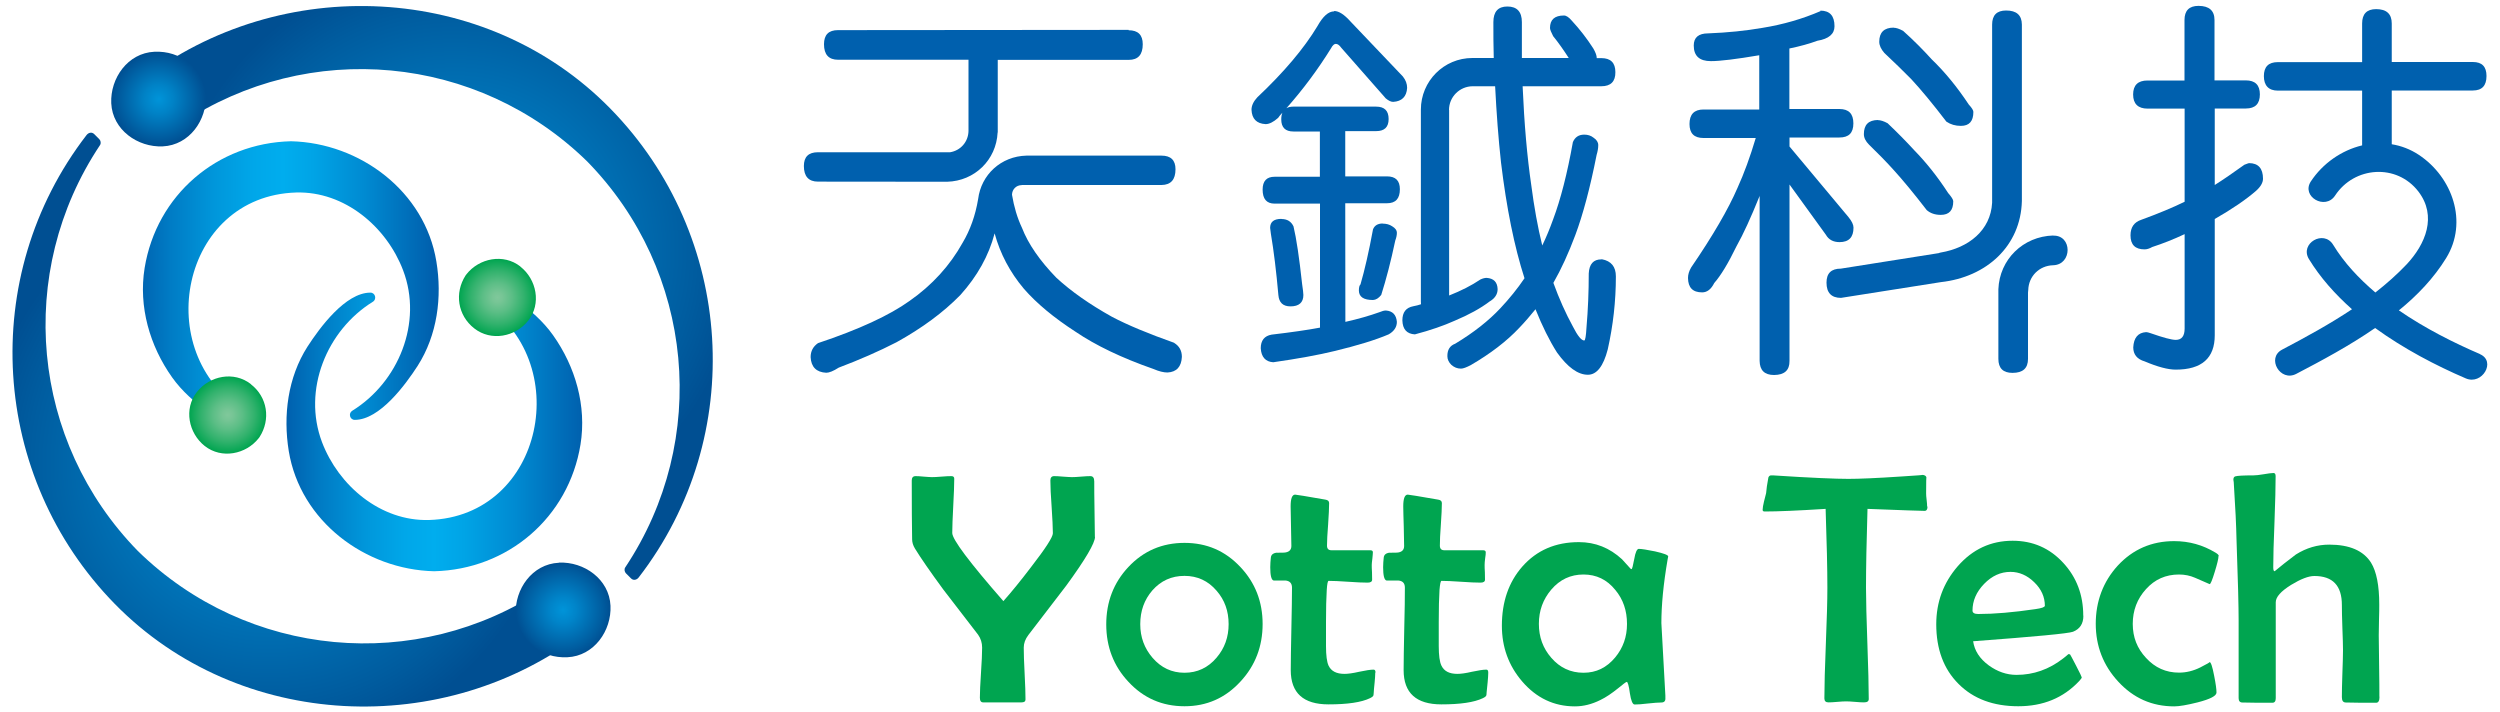 <?xml version="1.0" encoding="UTF-8"?>
<svg id="_圖層_1" data-name="圖層 1" xmlns="http://www.w3.org/2000/svg" xmlns:xlink="http://www.w3.org/1999/xlink" viewBox="0 0 200 57">
  <defs>
    <style>
      .cls-1 {
        fill: #00a550;
      }

      .cls-2 {
        fill: url(#linear-gradient-2);
      }

      .cls-3 {
        fill: url(#radial-gradient-5);
      }

      .cls-4 {
        fill: url(#radial-gradient);
      }

      .cls-5 {
        fill: url(#radial-gradient-3);
      }

      .cls-6 {
        fill: url(#radial-gradient-2);
      }

      .cls-7 {
        fill: url(#radial-gradient-4);
      }

      .cls-8 {
        fill: url(#radial-gradient-6);
      }

      .cls-9 {
        fill: url(#linear-gradient);
      }

      .cls-10 {
        fill: #0060ae;
      }
    </style>
    <linearGradient id="linear-gradient" x1="10.84" y1="22.45" x2="34.51" y2="22.45" gradientUnits="userSpaceOnUse">
      <stop offset="0" stop-color="#0060ae"/>
      <stop offset=".12" stop-color="#007cc5"/>
      <stop offset=".27" stop-color="#0097db"/>
      <stop offset=".4" stop-color="#00a7e9"/>
      <stop offset=".5" stop-color="#00adee"/>
      <stop offset=".6" stop-color="#00a4e6"/>
      <stop offset=".77" stop-color="#008bd2"/>
      <stop offset=".98" stop-color="#0064b1"/>
      <stop offset="1" stop-color="#0060ae"/>
    </linearGradient>
    <linearGradient id="linear-gradient-2" x1="22.92" y1="34.55" x2="46.58" y2="34.55" xlink:href="#linear-gradient"/>
    <radialGradient id="radial-gradient" cx="18.22" cy="33.2" fx="18.22" fy="33.2" r="3.08" gradientUnits="userSpaceOnUse">
      <stop offset="0" stop-color="#80c89b"/>
      <stop offset=".14" stop-color="#76c595"/>
      <stop offset=".38" stop-color="#5cbe86"/>
      <stop offset=".69" stop-color="#32b26d"/>
      <stop offset="1" stop-color="#00a550"/>
    </radialGradient>
    <radialGradient id="radial-gradient-2" cx="39.8" cy="23.8" fx="39.8" fy="23.8" r="3.08" xlink:href="#radial-gradient"/>
    <radialGradient id="radial-gradient-3" cx="-237.06" cy="-82.7" fx="-237.06" fy="-82.7" r="22.94" gradientTransform="translate(-200.62 -62.71) rotate(-180)" gradientUnits="userSpaceOnUse">
      <stop offset="0" stop-color="#0094d9"/>
      <stop offset=".28" stop-color="#0084c9"/>
      <stop offset=".84" stop-color="#005c9f"/>
      <stop offset="1" stop-color="#004f92"/>
    </radialGradient>
    <radialGradient id="radial-gradient-4" cx="25.09" cy="-132.28" fx="25.09" fy="-132.28" r="22.95" gradientTransform="translate(-3.52 169.28)" xlink:href="#radial-gradient-3"/>
    <radialGradient id="radial-gradient-5" cx="12.7" cy="7.93" fx="12.7" fy="7.93" r="3.79" gradientUnits="userSpaceOnUse">
      <stop offset="0" stop-color="#0094d9"/>
      <stop offset=".31" stop-color="#0082c6"/>
      <stop offset=".94" stop-color="#005396"/>
      <stop offset="1" stop-color="#004f92"/>
    </radialGradient>
    <radialGradient id="radial-gradient-6" cx="45.05" cy="48.81" fx="45.05" fy="48.81" r="3.79" gradientTransform="matrix(1,0,0,1,0,0)" xlink:href="#radial-gradient-3"/>
  </defs>
  <g>
    <g>
      <path class="cls-1" d="M87.6,42.95c0,.49-.76,1.79-2.3,3.9-1.01,1.32-2.03,2.64-3.03,3.95-.25.33-.37.66-.37,1.01,0,.46.02,1.16.07,2.08.05.92.07,1.62.07,2.07,0,.16-.11.23-.32.23h-3.07c-.17,0-.26-.12-.26-.37,0-.44.03-1.11.09-2,.06-.89.09-1.56.09-2.01,0-.39-.11-.73-.32-1.03-.62-.8-1.54-2.01-2.78-3.61-1.05-1.43-1.81-2.53-2.27-3.28-.16-.26-.23-.51-.23-.75-.02-1.08-.03-2.65-.03-4.7,0-.23.1-.35.31-.35.15,0,.36.01.65.04.28.02.5.04.65.04.17,0,.43-.01.77-.04.34-.03.61-.04.79-.04.16,0,.23.07.23.21,0,.48-.03,1.21-.08,2.17-.05.96-.08,1.69-.08,2.17,0,.51,1.36,2.33,4.09,5.45.65-.73,1.39-1.64,2.22-2.73,1.16-1.5,1.74-2.4,1.74-2.7,0-.46-.04-1.17-.1-2.11-.07-.94-.1-1.64-.1-2.11,0-.23.1-.35.3-.35.16,0,.39.01.71.04.32.02.55.04.71.04.16,0,.41-.01.74-.04.34-.03.58-.04.74-.04.21,0,.31.14.31.43,0,.49,0,1.23.02,2.22.02.99.03,1.73.03,2.22Z"/>
      <path class="cls-1" d="M101.01,49.91c0,1.8-.59,3.34-1.77,4.61-1.21,1.32-2.7,1.98-4.48,1.98s-3.28-.65-4.49-1.96c-1.18-1.26-1.77-2.79-1.77-4.59s.59-3.33,1.77-4.59c1.21-1.29,2.71-1.93,4.49-1.93s3.26.64,4.47,1.93c1.19,1.26,1.78,2.78,1.78,4.57ZM98.29,49.93c0-1.05-.32-1.94-.97-2.68-.67-.78-1.52-1.18-2.56-1.18s-1.89.39-2.57,1.16c-.65.75-.97,1.65-.97,2.7s.33,1.93.98,2.69c.69.8,1.54,1.2,2.56,1.2s1.88-.4,2.56-1.2c.65-.76.97-1.65.97-2.69Z"/>
      <path class="cls-1" d="M110.02,53.82c0,.19-.02.45-.05.78-.04.4-.07.67-.07.79,0,.15-.03.25-.04.28-.04.06-.12.12-.25.18-.7.34-1.82.5-3.33.5-2.01,0-3.02-.91-3.02-2.74,0-.73.02-1.83.05-3.3.03-1.47.05-2.57.05-3.3,0-.35-.18-.54-.53-.57-.32,0-.63,0-.94,0-.18-.04-.27-.4-.27-1.06,0-.25.02-.51.05-.79.03-.21.17-.33.41-.37.22,0,.43,0,.63-.01.39-.02.6-.2.6-.53s-.01-.87-.03-1.58c-.02-.71-.03-1.24-.03-1.59,0-.63.12-.94.36-.94.08,0,.89.13,2.42.4.2.03.3.12.3.28,0,.38-.03.95-.08,1.7-.06.76-.09,1.32-.09,1.7,0,.25.12.37.35.37h3.1c.15,0,.22.05.22.16s-.02.27-.04.5c-.03.23-.05.4-.05.51,0,.13,0,.33.02.59,0,.27.01.47.01.59,0,.16-.12.24-.36.24-.34,0-.87-.02-1.56-.07-.69-.05-1.22-.07-1.56-.07-.07,0-.12.24-.15.73-.04.61-.06,1.47-.06,2.57v1.92c0,.74.07,1.26.2,1.55.21.45.63.67,1.28.67.27,0,.66-.05,1.18-.17.52-.11.9-.17,1.15-.17.1,0,.15.08.15.23Z"/>
      <path class="cls-1" d="M119.06,53.82c0,.19-.02.45-.05.78-.04.4-.07.67-.08.79,0,.15-.02.25-.04.28-.04.06-.12.12-.25.18-.71.34-1.82.5-3.33.5-2.01,0-3.02-.91-3.02-2.74,0-.73.02-1.83.05-3.3.04-1.47.05-2.57.05-3.3,0-.35-.17-.54-.53-.57-.31,0-.63,0-.94,0-.18-.04-.27-.4-.27-1.06,0-.25.02-.51.05-.79.03-.21.17-.33.41-.37.22,0,.43,0,.63-.01.39-.02.59-.2.59-.53s-.01-.87-.03-1.58c-.02-.71-.04-1.24-.04-1.59,0-.63.12-.94.36-.94.08,0,.89.13,2.43.4.2.03.3.12.3.28,0,.38-.03.95-.08,1.7-.06.76-.08,1.32-.08,1.7,0,.25.12.37.35.37h3.1c.14,0,.22.05.22.16s-.01.27-.05.5c-.03.23-.04.4-.04.51,0,.13,0,.33.02.59,0,.27.01.47.01.59,0,.16-.12.24-.36.24-.34,0-.86-.02-1.56-.07-.7-.05-1.22-.07-1.56-.07-.07,0-.12.24-.16.73-.04.61-.06,1.47-.06,2.57v1.92c0,.74.07,1.26.21,1.55.21.45.63.67,1.28.67.27,0,.66-.05,1.17-.17.52-.11.9-.17,1.15-.17.1,0,.15.08.15.23Z"/>
      <path class="cls-1" d="M133.45,44.52s-.01.11-.04.23c-.34,1.97-.5,3.67-.5,5.1,0,.09.11,2.02.32,5.8v.18c.02.25-.09.37-.33.37s-.59.03-1.07.08c-.48.06-.83.08-1.06.08-.16,0-.29-.3-.38-.9-.08-.6-.17-.91-.25-.91-.05,0-.28.17-.69.51-.51.41-.98.73-1.42.94-.68.34-1.36.51-2.04.51-1.67,0-3.08-.67-4.22-2-1.09-1.27-1.62-2.76-1.62-4.45,0-1.91.54-3.49,1.64-4.74,1.15-1.3,2.65-1.95,4.52-1.95,1.32,0,2.46.46,3.45,1.37.15.17.38.42.68.75.03.02.05.04.08.04.05,0,.12-.27.22-.81.09-.54.22-.81.36-.81.23,0,.66.07,1.3.2.7.16,1.06.29,1.06.41ZM130.16,49.91c0-1.06-.31-1.97-.94-2.72-.66-.82-1.51-1.23-2.54-1.23s-1.89.4-2.58,1.21c-.66.78-.99,1.68-.99,2.74s.33,1.95.99,2.71c.69.8,1.55,1.2,2.58,1.2s1.85-.41,2.53-1.22c.64-.77.95-1.66.95-2.68Z"/>
      <path class="cls-1" d="M154.2,40.53c0,.22-.08.34-.23.34-.24,0-1.76-.05-4.57-.16-.08,2.63-.12,4.73-.12,6.31,0,.99.04,2.47.11,4.45.07,1.98.11,3.46.11,4.45,0,.18-.12.27-.38.27-.16,0-.39-.01-.71-.04-.32-.03-.56-.04-.72-.04s-.39.01-.71.04c-.32.03-.55.04-.71.04-.21,0-.32-.11-.32-.32,0-.98.04-2.46.12-4.42.08-1.97.12-3.44.12-4.43,0-1.53-.05-3.64-.14-6.31-2.22.14-3.85.21-4.88.21-.1,0-.16-.04-.16-.13,0-.15.04-.38.11-.67.1-.38.15-.6.17-.67.02-.3.08-.72.18-1.25.04-.11.12-.17.22-.17h.15c3.05.2,5.06.28,6.03.28.86,0,2.27-.06,4.22-.19,1.33-.08,1.89-.13,1.66-.13.22,0,.35.08.37.23-.02-.1-.03.32-.03,1.25,0,.12.01.29.04.52.03.24.04.41.04.53Z"/>
      <path class="cls-1" d="M166.67,49.26c0,.64-.28,1.06-.83,1.28-.37.14-3.03.39-7.99.76.11.76.53,1.4,1.25,1.93.69.5,1.43.76,2.22.76,1.36,0,2.61-.44,3.74-1.32.14-.11.28-.22.41-.34.07,0,.11.01.14.03.02.02.18.32.48.9.3.58.45.89.45.93,0,.05-.07.15-.21.3-1.27,1.35-2.89,2.01-4.87,2.01s-3.59-.59-4.78-1.79c-1.19-1.19-1.78-2.78-1.78-4.77,0-1.77.57-3.31,1.71-4.63,1.19-1.37,2.66-2.05,4.4-2.05,1.62,0,2.97.59,4.06,1.78,1.06,1.15,1.59,2.56,1.59,4.21ZM163.59,48.48c0-.72-.28-1.35-.85-1.9-.56-.55-1.2-.83-1.9-.83-.79,0-1.49.32-2.11.96-.62.64-.93,1.35-.93,2.14,0,.18.16.27.46.27,1.28,0,2.8-.13,4.57-.39.5-.07.75-.16.75-.26Z"/>
      <path class="cls-1" d="M177.48,44.49c0,.19-.1.61-.3,1.26-.2.65-.33.98-.41.98-.39-.17-.78-.34-1.17-.51-.39-.17-.82-.26-1.28-.26-1.06,0-1.94.39-2.64,1.17-.71.78-1.06,1.71-1.06,2.78s.35,1.96,1.06,2.72c.72.79,1.6,1.18,2.64,1.18.58,0,1.15-.14,1.71-.42.56-.28.8-.43.73-.43.11,0,.23.36.37,1.09.13.65.19,1.1.19,1.35,0,.27-.5.53-1.51.79-.84.21-1.47.32-1.87.32-1.78,0-3.27-.66-4.49-1.99-1.19-1.29-1.79-2.83-1.79-4.62s.59-3.37,1.76-4.65c1.2-1.3,2.71-1.96,4.51-1.96,1.21,0,2.3.31,3.31.92.17.1.26.19.26.27Z"/>
      <path class="cls-1" d="M190.36,55.74c0,.32-.09.48-.27.48-.27,0-.67,0-1.21,0-.54-.01-.95-.02-1.21-.02-.22,0-.32-.14-.32-.43,0-.41.01-1.04.04-1.87.03-.84.05-1.47.05-1.89,0-.39-.02-.99-.05-1.8-.03-.8-.04-1.41-.04-1.81,0-1.55-.73-2.32-2.2-2.32-.47,0-1.09.24-1.86.71-.82.51-1.23.97-1.23,1.39v7.67c0,.25-.09.37-.27.37-.27,0-.67,0-1.2,0-.54-.01-.93-.02-1.2-.02-.2,0-.3-.12-.3-.35v-6.24c0-1.02-.05-3.17-.17-6.48-.02-1.02-.09-2.54-.22-4.55-.02-.1-.03-.17-.03-.2,0-.15.05-.24.15-.27.15-.05.63-.08,1.46-.08.18,0,.45-.03.81-.09.36-.06.62-.1.79-.1.11,0,.17.08.17.25,0,.81-.03,2.02-.09,3.65-.07,1.62-.1,2.84-.1,3.65,0,.2.03.3.11.31.44-.37,1.01-.82,1.7-1.34.84-.53,1.73-.79,2.67-.79,1.62,0,2.73.48,3.34,1.44.44.71.66,1.83.66,3.36,0,.27,0,.68-.02,1.23-.01.55-.02.96-.02,1.23,0,.55.01,1.37.03,2.46.02,1.1.02,1.91.02,2.45Z"/>
    </g>
    <g>
      <g>
        <path class="cls-10" d="M93.95,27.43c-2.06-.73-3.73-1.42-5-2.09-1.79-1-3.27-2.04-4.44-3.12-1.33-1.37-2.25-2.7-2.75-3.99-.38-.8-.64-1.69-.8-2.65h0c.01-.44.34-.76.76-.77.02,0,.04-.01.05-.01h11.15c.75-.01,1.12-.43,1.12-1.26,0-.73-.38-1.09-1.12-1.09h-10.81c-2.02.05-3.62,1.52-3.86,3.48h0c-.22,1.31-.63,2.46-1.24,3.49-1.02,1.83-2.43,3.38-4.24,4.65-1.62,1.16-4.06,2.29-7.33,3.38-.39.27-.59.64-.59,1.12.04.79.46,1.21,1.25,1.25.23,0,.56-.13,1-.41,1.66-.63,3.2-1.3,4.62-2.03,2.04-1.13,3.74-2.38,5.11-3.78,1.35-1.5,2.27-3.14,2.74-4.93.44,1.62,1.22,3.1,2.34,4.43,1.02,1.17,2.39,2.31,4.12,3.43,1.62,1.1,3.7,2.1,6.25,2.99.44.19.81.28,1.12.28.73-.04,1.11-.46,1.15-1.25,0-.5-.21-.87-.62-1.12Z"/>
        <path class="cls-10" d="M90.29,2.39l-23.25.02c-.75,0-1.12.37-1.12,1.13,0,.83.38,1.24,1.13,1.24h10.43s0,5.7,0,5.7c-.02.87-.63,1.56-1.47,1.7h-10.58c-.75,0-1.12.37-1.12,1.1,0,.83.38,1.25,1.13,1.25,0,0,10.24.01,10.33.01,2.21-.06,3.93-1.75,4.04-3.94,0,0,0,0,.01-.01v-5.8s10.48,0,10.48,0c.75,0,1.12-.42,1.12-1.25,0-.75-.38-1.12-1.13-1.12Z"/>
      </g>
      <g>
        <path class="cls-10" d="M181.04,14.3c0-.83-.38-1.25-1.12-1.25-.02,0-.14.04-.37.13-.89.64-1.69,1.19-2.37,1.62v-6.12s2.49,0,2.49,0c.75,0,1.12-.38,1.12-1.13,0-.75-.38-1.12-1.13-1.12h-2.5s0-4.83,0-4.83c0-.75-.43-1.13-1.28-1.13-.75,0-1.12.38-1.12,1.13v4.84s-2.96,0-2.96,0c-.77,0-1.15.38-1.15,1.12s.39,1.13,1.16,1.13h2.96s0,7.45,0,7.45c-.94.46-2.09.94-3.46,1.44-.58.19-.87.6-.87,1.25,0,.75.38,1.12,1.12,1.12.19,0,.39-.06.62-.19.83-.27,1.7-.61,2.59-1.03v7.55c0,.6-.23.91-.71.91-.33,0-1-.18-2-.53-.17-.06-.29-.09-.37-.09-.65.04-.99.45-1.03,1.22,0,.56.3.94.91,1.12,1.04.44,1.87.66,2.49.66,2.08,0,3.12-.92,3.12-2.75v-9.3c1.38-.79,2.48-1.54,3.3-2.25.37-.33.56-.66.56-.97Z"/>
        <path class="cls-10" d="M198.41,28.33c-2.12-.91-4.42-2.07-6.5-3.5,1.49-1.21,2.8-2.59,3.78-4.18,1.78-2.89.5-6.48-2.18-8.26-.68-.45-1.42-.73-2.17-.85v-4.3s6.49,0,6.49,0c.73,0,1.09-.39,1.09-1.16,0-.75-.36-1.12-1.09-1.12h-6.49s0-3.08,0-3.08c0-.77-.42-1.15-1.25-1.15-.75,0-1.12.39-1.12,1.15v3.09s-6.74,0-6.74,0c-.75,0-1.12.37-1.12,1.12s.38,1.16,1.12,1.16h6.74s0,4.38,0,4.38c-1.64.39-3.15,1.44-4.1,2.88-.8,1.21,1.15,2.34,1.94,1.13,1.53-2.33,4.92-2.58,6.66-.32,1.51,1.97.58,4.21-.95,5.84-.76.8-1.61,1.55-2.49,2.24-1.33-1.13-2.51-2.39-3.38-3.82-.75-1.23-2.69-.11-1.94,1.14.91,1.49,2.1,2.82,3.45,4.02-1.8,1.2-3.73,2.25-5.59,3.23-1.28.67-.15,2.61,1.13,1.94,2.05-1.07,4.27-2.26,6.31-3.67,2.29,1.66,4.85,3,7.25,4.03,1.31.57,2.46-1.37,1.13-1.94Z"/>
      </g>
      <g>
        <path class="cls-10" d="M106.73.88c.38,0,.81.28,1.31.84l4.19,4.4c.23.29.34.59.34.91-.04.7-.42,1.08-1.12,1.12-.17,0-.36-.09-.59-.28l-3.56-4.05c-.15-.21-.29-.31-.44-.31-.12,0-.25.11-.37.34-1.06,1.71-2.25,3.31-3.58,4.81.15-.09.33-.13.56-.13h6.62c.67,0,1,.33,1,.99,0,.65-.33.97-1,.97h-2.47s0,3.62,0,3.62h3.34c.69,0,1.03.34,1.03,1.03,0,.75-.34,1.12-1.03,1.12h-3.34s.01,9.49.01,9.49c1.02-.23,1.93-.49,2.74-.78.19-.08.35-.13.5-.13.54.04.83.34.88.91,0,.41-.22.75-.66,1-1.08.46-2.51.89-4.27,1.32-1.35.33-3.01.63-4.96.91-.62-.04-.96-.42-1-1.12,0-.62.29-.99.87-1.09,1.62-.19,2.91-.38,3.87-.56v-9.92s-3.63,0-3.63,0c-.64,0-.96-.37-.96-1.12,0-.69.32-1.03.96-1.03h3.62v-3.62h-2.12c-.64,0-.97-.32-.97-.97,0-.21.03-.38.09-.53-.13.13-.24.26-.34.41-.37.33-.71.5-1,.5-.73-.04-1.1-.43-1.13-1.15,0-.33.16-.67.47-1,2.12-2,3.72-3.89,4.8-5.68.44-.79.88-1.19,1.34-1.19ZM102.51,17.52c.46,0,.78.19.97.59.23.96.46,2.5.69,4.62.06.42.1.71.1.87,0,.6-.35.91-1.03.91-.6,0-.92-.3-.97-.91-.17-1.91-.37-3.54-.6-4.9l-.06-.47c0-.48.3-.72.9-.72ZM110.62,17.89c.29,0,.54.07.75.21.25.15.38.32.38.53,0,.17-.04.38-.13.62-.35,1.66-.73,3.11-1.12,4.34-.21.27-.43.4-.66.41-.75,0-1.12-.25-1.13-.75,0-.25.04-.42.13-.5.33-1.14.67-2.61,1-4.4.12-.31.38-.47.78-.47Z"/>
        <path class="cls-10" d="M128.1,20.75c-.62,0-.96.37-1,1.12,0,1.48-.06,2.91-.18,4.31-.04.71-.1,1.06-.18,1.06-.23,0-.53-.37-.91-1.12-.58-1.06-1.1-2.22-1.56-3.49.63-1.1,1.21-2.37,1.75-3.81.62-1.66,1.19-3.8,1.71-6.43.08-.27.13-.53.13-.78,0-.23-.13-.43-.37-.59-.21-.17-.46-.25-.75-.25-.44,0-.74.2-.91.6-.45,2.52-.98,4.58-1.58,6.18-.27.75-.56,1.45-.87,2.09-.36-1.46-.65-3.07-.88-4.84-.33-2.25-.56-4.88-.69-7.9h6.3c.75,0,1.13-.38,1.12-1.13,0-.75-.38-1.12-1.12-1.12h-.37c0-.21-.1-.47-.28-.78-.52-.81-1.1-1.55-1.72-2.22-.23-.27-.44-.41-.62-.41-.75,0-1.12.33-1.12,1,0,.12.09.34.25.65.44.54.85,1.13,1.25,1.75h-3.75c0-.93,0-1.89,0-2.87,0-.83-.39-1.25-1.16-1.25-.75,0-1.12.42-1.12,1.25,0,.95,0,1.92.03,2.87h-1.71c-2.28,0-4.12,1.85-4.12,4.13h0v15.35c.01.08.01.15.01.22-.18.06-.39.12-.62.16-.58.11-.87.48-.87,1.13.02.71.35,1.08,1,1.12,1.25-.33,2.31-.7,3.18-1.09,1.14-.48,2.07-.99,2.78-1.53.43-.25.66-.58.66-1-.02-.56-.31-.86-.88-.9-.14,0-.31.04-.5.13-.71.48-1.54.9-2.5,1.28v-14.84s-.01,0-.01,0c0-1.04.84-1.89,1.89-1.9h1.8c.11,2.16.26,4.19.47,6.09.44,3.64,1.06,6.73,1.88,9.27-.56.83-1.21,1.63-1.93,2.4-.94,1-2.14,1.95-3.62,2.84-.41.15-.63.48-.62,1,0,.25.11.48.31.68.23.21.49.31.78.31.17,0,.43-.1.78-.28,1.58-.92,2.87-1.91,3.87-2.97.46-.48.89-.98,1.31-1.5.54,1.35,1.11,2.5,1.72,3.46.85,1.18,1.67,1.78,2.47,1.78.71,0,1.24-.68,1.59-2.03.43-1.92.65-3.86.65-5.84,0-.77-.37-1.23-1.12-1.37Z"/>
      </g>
      <g>
        <path class="cls-10" d="M145.63.85c.75,0,1.13.41,1.13,1.25,0,.62-.46,1.01-1.37,1.16-.62.23-1.37.44-2.24.62v4.84s4,0,4,0c.75,0,1.12.38,1.12,1.15s-.37,1.13-1.12,1.13h-3.99v.72l4.72,5.65c.27.33.4.61.4.84,0,.77-.37,1.16-1.12,1.16-.5,0-.87-.2-1.09-.59l-2.91-4.02v14.11c.01.75-.4,1.12-1.23,1.13-.77,0-1.15-.38-1.16-1.13v-13.23s-.01.04-.01.06c-.69,1.71-1.3,3.04-1.84,4-.67,1.38-1.26,2.35-1.78,2.94-.25.5-.57.75-.97.75-.75,0-1.12-.38-1.13-1.15,0-.27.08-.55.25-.84,1.75-2.56,2.98-4.68,3.71-6.37.52-1.14,1.01-2.48,1.46-3.99h-4.18c-.75,0-1.12-.37-1.12-1.12,0-.77.37-1.16,1.12-1.16h4.46s0-4.34,0-4.34c-1.83.31-3.12.47-3.87.47-.91,0-1.37-.41-1.37-1.25,0-.64.38-.97,1.15-.97,1.56-.06,3.01-.21,4.34-.44,1.67-.27,3.21-.72,4.65-1.34Z"/>
        <path class="cls-10" d="M150.23,9.61c.21,0,.47.08.78.25.79.75,1.5,1.47,2.12,2.15.96.98,1.87,2.12,2.72,3.43.27.31.41.53.41.66,0,.73-.33,1.09-1,1.09-.46,0-.83-.13-1.12-.38-1.04-1.35-1.92-2.41-2.62-3.18-.6-.67-1.27-1.35-2-2.06-.27-.27-.41-.55-.41-.84,0-.75.37-1.12,1.12-1.13Z"/>
        <path class="cls-10" d="M151.5,2.22c.19,0,.44.08.75.25.86.77,1.61,1.53,2.28,2.27,1.06,1.02,2.05,2.23,2.97,3.62.25.27.37.47.37.59,0,.75-.33,1.12-1,1.12-.44,0-.82-.11-1.16-.34-1.1-1.44-2.04-2.57-2.81-3.4-.65-.66-1.37-1.36-2.15-2.09-.27-.31-.41-.61-.41-.9,0-.75.39-1.13,1.16-1.13Z"/>
        <path class="cls-10" d="M164.26,18.84c-2.42.07-4.3,1.92-4.39,4.3h0v5.57c0,.75.38,1.12,1.13,1.12.83,0,1.24-.37,1.24-1.12v-5.3c0-.07.02-.14.02-.21.03-1.1.88-1.95,1.99-1.98,1.54-.04,1.55-2.42,0-2.37Z"/>
        <path class="cls-10" d="M161.75,16.02V1.96c-.01-.75-.43-1.12-1.26-1.12-.75,0-1.12.38-1.12,1.13v14.25c-.12,2.21-1.88,3.6-4.1,3.98-.06,0-.11.03-.17.05l-7.83,1.24c-.77,0-1.15.37-1.15,1.12,0,.81.39,1.22,1.16,1.22l7.99-1.26c3.65-.4,6.39-2.89,6.48-6.49,0-.02,0-.03,0-.05Z"/>
      </g>
    </g>
  </g>
  <g>
    <g>
      <path class="cls-9" d="M34.91,20.92c-.92-5.62-6.12-9.49-11.63-9.62-5.9.14-10.76,4.3-11.71,10.14-.5,3.09.41,6.23,2.2,8.75.79,1.11,1.81,2,2.91,2.78.98.69,1.49.63,2.65.63.4,0,.53-.53.2-.73-7.54-4.65-5.07-17.19,4.16-17.47,3.88-.11,7.24,2.75,8.56,6.23,1.59,4.18-.38,8.95-4.07,11.23-.33.2-.2.73.2.73,2,0,4.06-2.82,5.03-4.32,1.58-2.47,1.97-5.51,1.5-8.35Z"/>
      <path class="cls-2" d="M44.24,26.81c-.79-1.11-1.81-2-2.91-2.78-.98-.69-1.49-.63-2.65-.63-.4,0-.53.53-.2.73,7.54,4.65,5.07,17.19-4.16,17.47-3.88.11-7.24-2.75-8.56-6.23-1.58-4.18.38-8.95,4.07-11.23.33-.2.2-.73-.2-.73-2,0-4.06,2.82-5.03,4.32-1.58,2.47-1.96,5.51-1.5,8.35.92,5.62,6.12,9.49,11.63,9.62,5.9-.14,10.76-4.3,11.71-10.14.5-3.09-.41-6.23-2.2-8.75Z"/>
      <path class="cls-4" d="M20.07,30.73c-1.35-1.06-3.29-.68-4.32.63-1.06,1.35-.67,3.29.63,4.32,1.35,1.06,3.3.67,4.32-.63,0-.01.01-.02.02-.03.01-.02.03-.02.04-.05.91-1.41.64-3.2-.69-4.23Z"/>
      <path class="cls-6" d="M41.63,21.32c-1.35-1.06-3.3-.67-4.32.63,0,.01,0,.02-.02.03-.01.02-.03.03-.04.05-.91,1.41-.64,3.2.69,4.24,1.35,1.06,3.29.68,4.32-.62,1.06-1.35.67-3.3-.63-4.32Z"/>
    </g>
    <g>
      <path class="cls-5" d="M11.24,7.03c.93.93,1.86,1.86,2.79,2.79.12.12.33.16.48.06,10.2-6.79,23.71-5.53,32.47,3.04,8.57,8.76,9.83,22.28,3.04,32.47-.1.15-.06.36.06.48.13.13.27.26.4.4.2.2.47.12.62-.08,8.71-11.29,7.69-27.33-2.27-37.5C38.88-1.47,22.44-2.16,11.32,6.41c-.2.15-.28.42-.08.62Z"/>
      <path class="cls-7" d="M46.77,49.97c-.93-.93-1.86-1.86-2.79-2.79-.12-.12-.33-.16-.48-.06-10.2,6.79-23.71,5.53-32.47-3.04C2.47,35.32,1.2,21.81,8,11.61c.1-.15.06-.36-.06-.48-.13-.13-.27-.27-.4-.4-.2-.2-.47-.12-.62.08C-1.79,22.11-.77,38.15,9.19,48.32c9.95,10.15,26.38,10.85,37.5,2.27.2-.15.28-.42.08-.62Z"/>
      <path class="cls-3" d="M16.46,7.52s0-.03,0-.04c-.32-2.07-2.02-3.44-4.11-3.34-2.13.1-3.54,2.12-3.45,4.12.1,2.13,2.12,3.54,4.12,3.45,2.14-.1,3.54-2.12,3.45-4.12,0-.02-.01-.04-.02-.06Z"/>
      <path class="cls-8" d="M44.71,45.02c-2.14.1-3.54,2.12-3.45,4.12,0,.02.01.04.02.06,0,.01,0,.03,0,.04.32,2.07,2.02,3.44,4.11,3.34,2.14-.1,3.54-2.13,3.45-4.12-.1-2.13-2.12-3.54-4.12-3.45Z"/>
    </g>
  </g>
</svg>